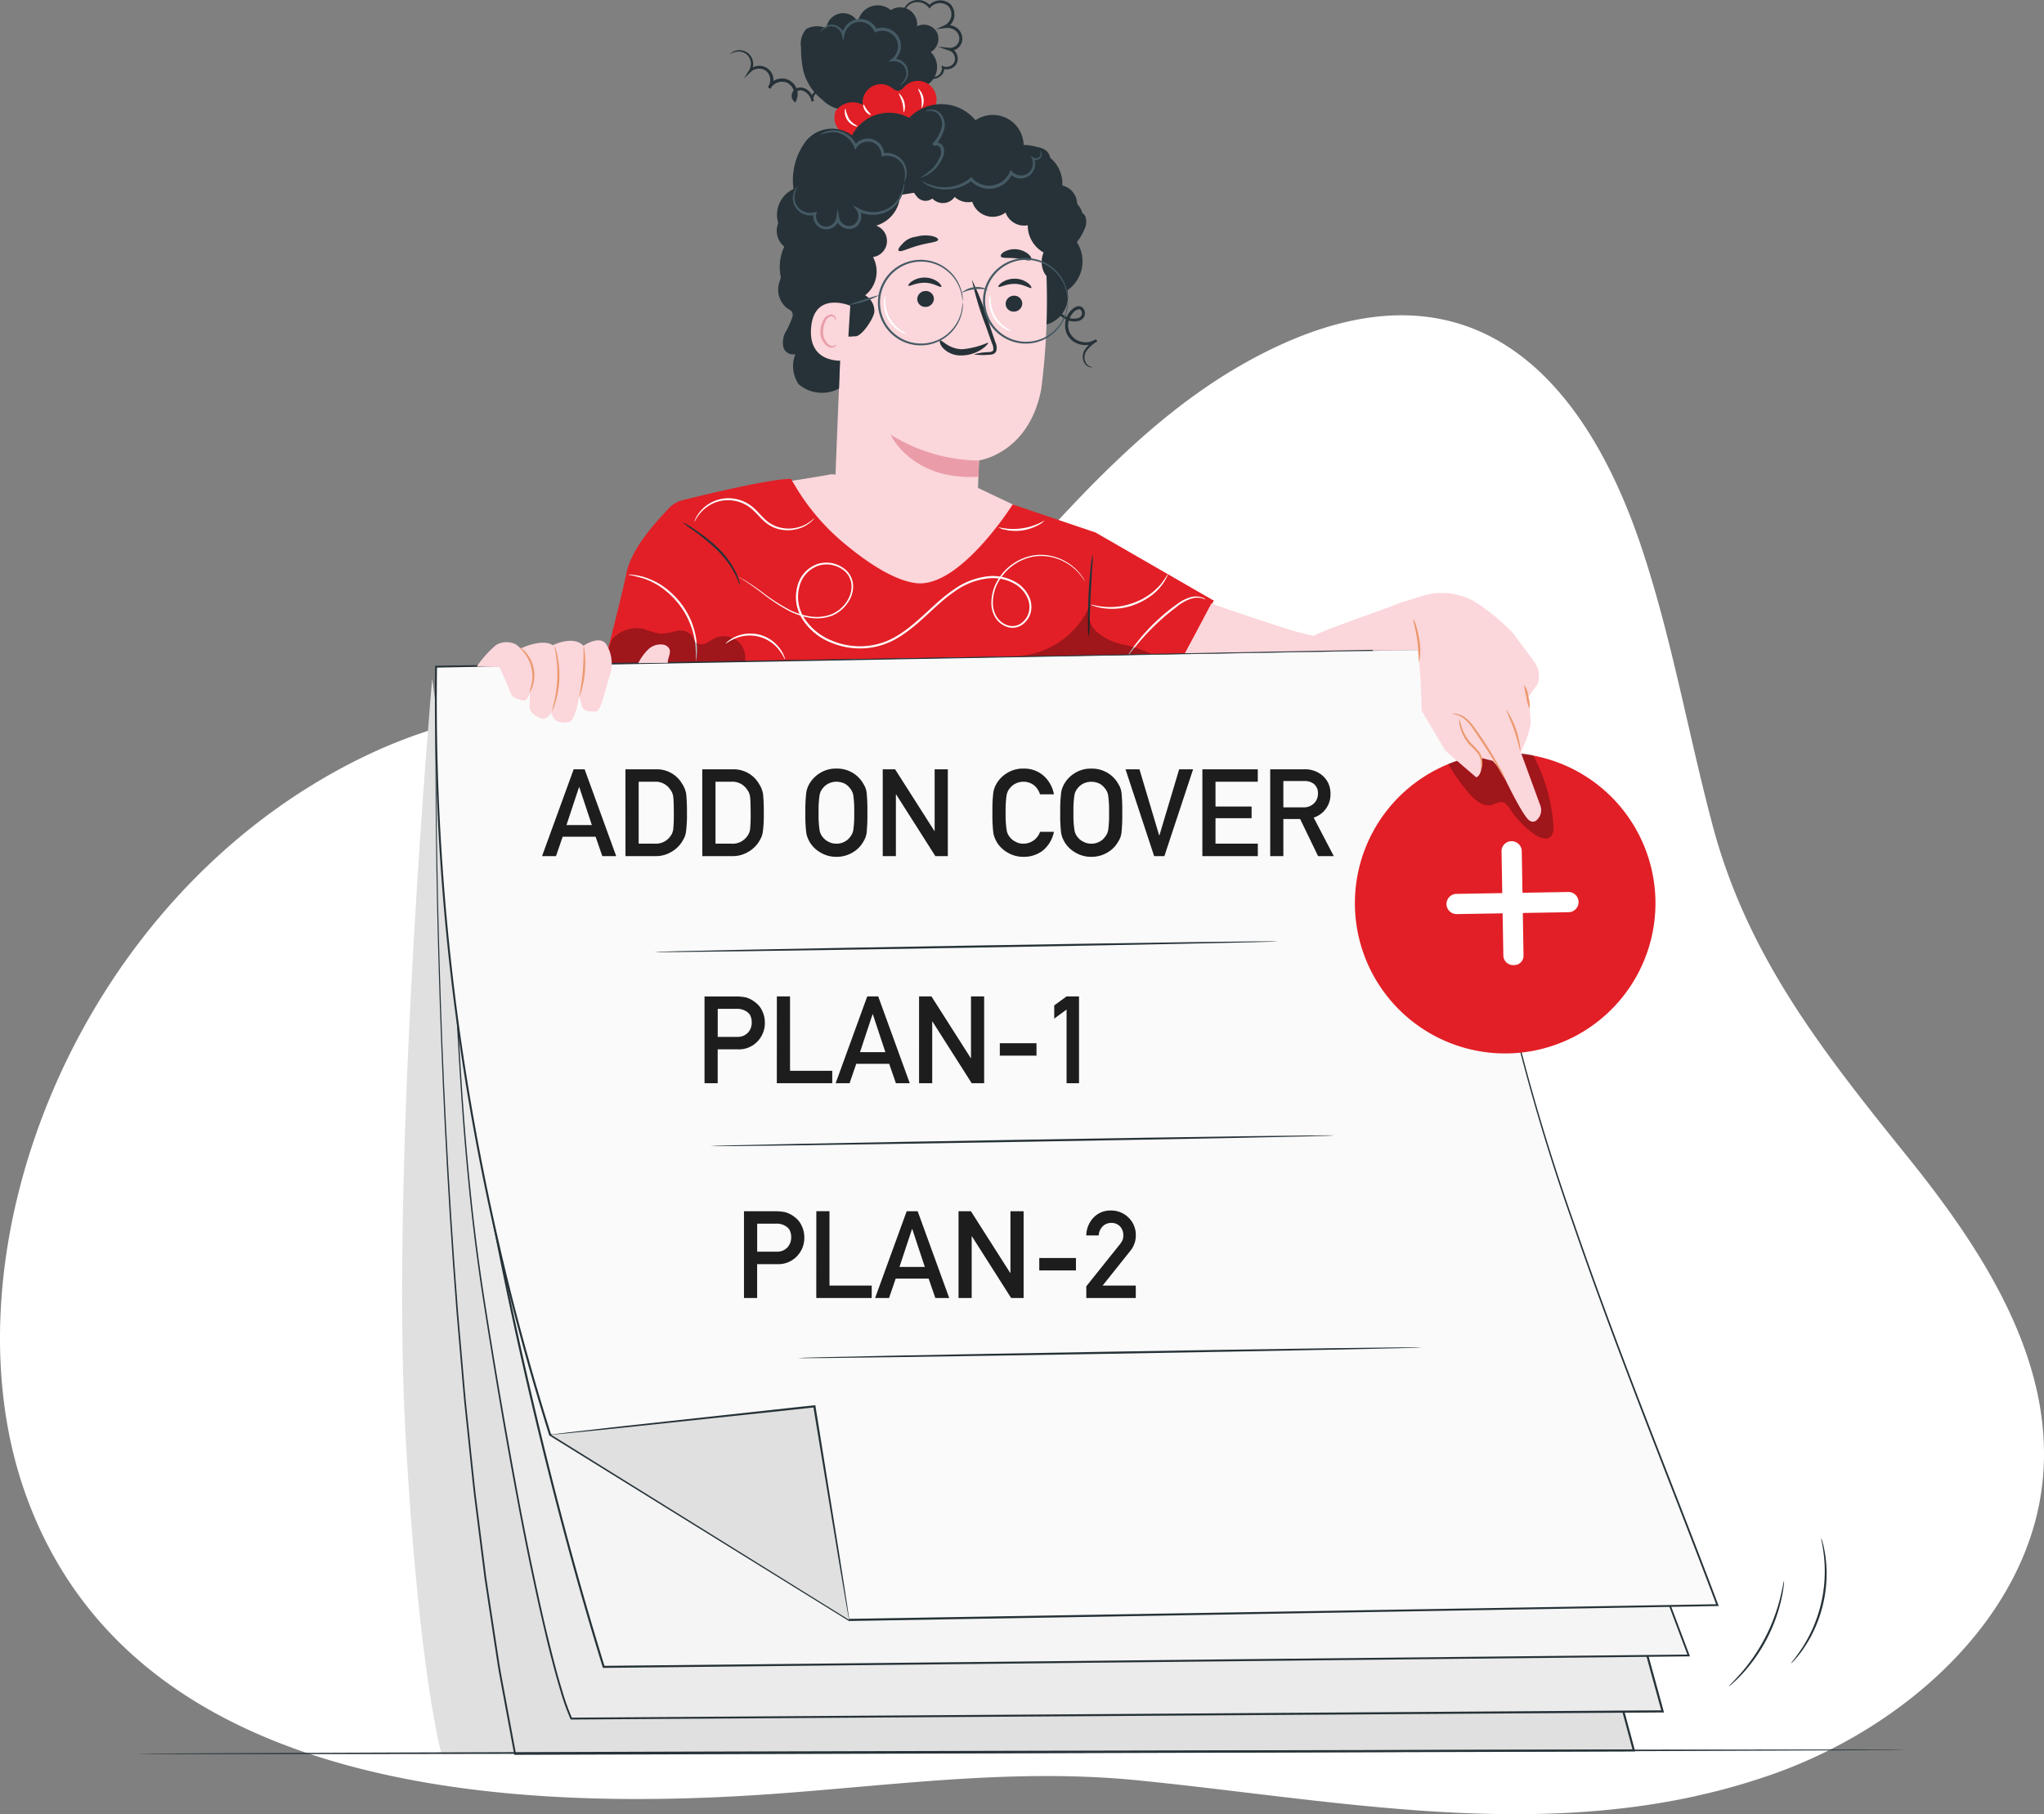 <svg xmlns="http://www.w3.org/2000/svg" viewBox="0 0 167.607 148.782"><rect x="0" y="0" width="167.607" height="148.782" fill="#808080" stroke="none"/><defs><clipPath id="a"><path d="M0 0h11.755v3.333H0z" fill="none" data-name="Rectangle 18944"/></clipPath><clipPath id="b"><path d="M0 0h11.313v4.156H0z" fill="none" data-name="Rectangle 18945"/></clipPath><clipPath id="c"><path d="M0 0h8.633v7.076H0z" fill="none" data-name="Rectangle 18949"/></clipPath></defs><g data-name="Group 196524"><path d="M139.017 147.306c-15.12 3.321-30.576.21-45.724-1.3-9.973-.992-19.587.359-29.583 1.092-25.412 1.864-53.6-1.415-61.731-24.9-6.774-19.57 4.174-48.607 27.769-60.1 8.161-3.975 16.469-4.759 24.577-3.943 4.868.49 10.3 2.357 15.542.391 5.532-2.075 9.624-7.833 13.363-11.982 5.564-6.177 11.441-12.651 18.906-16.827 17.123-9.577 27.306-.24 32.45 15.111 2.5 7.463 3.829 15.241 5.844 22.831 2.857 10.766 9.054 18.585 16.035 27.248 6.214 7.717 12.031 16.74 11.029 26.53-1.135 11.11-11.145 20.222-22.306 24.106a53.543 53.543 0 0 1-6.171 1.739" fill="#fff" data-name="Path 21776"/><path d="M35.44 55.657s-3.432 39.008-2.2 61.778c1.072 19.749 2.959 26.4 2.959 26.4l11.241-.014Z" fill="#e0e0e0" data-name="Path 92186"/><path d="M75.476 7.174a1.712 1.712 0 0 0 .842-2.906 1.244 1.244 0 0 0 .509-1.623 1.244 1.244 0 0 0-1.629-.491A1.392 1.392 0 0 0 73.047.831a1.653 1.653 0 0 0-2.7.974 1.379 1.379 0 0 0-2.585.515 1.826 1.826 0 0 0-1.65.061 1.821 1.821 0 0 0-.428 1.5 8.724 8.724 0 0 0 .183 1.9 4.4 4.4 0 0 0 1.6 2.427 2.574 2.574 0 0 0 3.031.5" fill="#263238" data-name="Path 92187"/><path d="M76.169 9.387a1.523 1.523 0 1 0-1.949-2.332c-.167.16-.326.372-.557.387s-.4-.157-.584-.28a1.506 1.506 0 0 0-2.337 1.432 1.736 1.736 0 0 0-2.212.5 1.519 1.519 0 0 0 .69 1.891 3.3 3.3 0 0 0 2.161.272 8.619 8.619 0 0 0 4.683-2.279" fill="#e21f26" data-name="Path 92188"/><path d="M71.405 9.42c-.02.041-.271-.055-.455-.317s-.193-.53-.147-.534.126.21.288.435.339.374.314.417" fill="#fff" data-name="Path 92189"/><path d="M74.122 9.229c-.05-.007-.019-.38-.136-.811s-.323-.742-.282-.773a1.476 1.476 0 0 1 .418 1.584" fill="#fff" data-name="Path 92190"/><path d="M75.583 8.872c-.049-.015.048-.383-.037-.826s-.3-.754-.259-.785a1.319 1.319 0 0 1 .3 1.612" fill="#fff" data-name="Path 92191"/><path d="M70.317 10.356c-.005.021-.12.019-.288-.051a1.268 1.268 0 0 1-.76-1.124c0-.182.038-.289.06-.286a2.8 2.8 0 0 0 .3.861c.281.42.706.553.688.6" fill="#fff" data-name="Path 92192"/><path d="M85.916 26.582a2.41 2.41 0 0 0 1.611-2.774 2.9 2.9 0 0 0 .615-4.174 2.04 2.04 0 0 0-1.21-3.585 2.758 2.758 0 0 0-3.026-3.707 2.525 2.525 0 0 0-3.916-2.48 3.639 3.639 0 0 0-5.438-.195 3.415 3.415 0 0 0-4.683 1.436 2.752 2.752 0 0 0-3.756.434 5.3 5.3 0 0 0-1.044 3.965 2.321 2.321 0 0 0-.343 4.027 3.992 3.992 0 0 0 .728 5.507 4.594 4.594 0 0 0 2.259 4.578" fill="#263238" data-name="Path 92193"/><path d="m69.33 18.473-.584-1.672 10.369-1.658c3.189-.242 6.533 3.045 6.64 6.242a56.833 56.833 0 0 1-.374 10.524c-1 5.294-5.1 5.85-5.1 5.85l-.32 8.352-11.72-.468Z" fill="#fbd6db" data-name="Path 92194"/><path d="M83.825 24.887a.682.682 0 0 1-.678.669.652.652 0 0 1-.685-.636.683.683 0 0 1 .677-.669.654.654 0 0 1 .686.636" fill="#263238" data-name="Path 92195"/><path d="M84.563 23.612c-.087.087-.593-.311-1.327-.331s-1.282.332-1.36.239c-.038-.041.053-.2.292-.363a1.873 1.873 0 0 1 1.092-.3 1.8 1.8 0 0 1 1.053.374c.221.18.293.343.25.382" fill="#263238" data-name="Path 92196"/><path d="M76.578 24.501a.682.682 0 0 1-.678.669.652.652 0 0 1-.685-.636.683.683 0 0 1 .677-.669.653.653 0 0 1 .686.636" fill="#263238" data-name="Path 92197"/><path d="M77.182 23.52c-.087.087-.593-.311-1.327-.331s-1.283.332-1.36.239c-.038-.041.052-.2.293-.363a1.872 1.872 0 0 1 1.092-.3 1.8 1.8 0 0 1 1.053.374c.22.18.292.343.25.382" fill="#263238" data-name="Path 92198"/><path d="M79.848 29.061a4.872 4.872 0 0 1 1.2-.18c.188-.014.366-.046.4-.173a.955.955 0 0 0-.109-.559l-.512-1.443a24.545 24.545 0 0 1-1.135-3.77 24.622 24.622 0 0 1 1.435 3.67l.489 1.451a1.084 1.084 0 0 1 .076.738.471.471 0 0 1-.316.265 1.3 1.3 0 0 1-.32.035 4.785 4.785 0 0 1-1.208-.034" fill="#263238" data-name="Path 92199"/><path d="M80.28 37.774a14.088 14.088 0 0 1-7.248-2.126s1.687 3.777 7.206 3.452Z" fill="#ea9da8" data-name="Path 92200"/><path d="M76.926 19.662c-.04.209-.778.232-1.612.473-.838.224-1.484.584-1.625.425-.064-.076.026-.281.272-.517a1.718 1.718 0 0 1 1.154-.627 2.79 2.79 0 0 1 1.312-.057c.333.075.515.2.5.3" fill="#263238" data-name="Path 92201"/><path d="M84.544 21.3c-.142.156-.633-.056-1.239-.111-.6-.077-1.129.025-1.233-.158-.045-.089.048-.249.285-.389a1.8 1.8 0 0 1 1.992.217c.2.187.258.364.195.441" fill="#263238" data-name="Path 92202"/><path d="M74.635 15.059a2.62 2.62 0 0 0 .623 1.147.9.9 0 0 0 1.194.072 1.184 1.184 0 0 0 1.834-.128 1.613 1.613 0 0 0 1.946.193l1.586.346c.574.125 1.289.2 1.641-.268.082-.109.142-.246.266-.3a.744.744 0 0 1 .406 0 1.369 1.369 0 0 0 1.189-.561 4.04 4.04 0 0 0 .592-1.234c.231-.666.414-1.526-.129-1.976a1.758 1.758 0 0 0-.764-.3 3.971 3.971 0 0 0-1.672-.126 2.938 2.938 0 0 0-1.653 1.2.742.742 0 0 0-.456-.919 1.454 1.454 0 0 0-1.11.1 2.933 2.933 0 0 0-1.24 1.055 2.4 2.4 0 0 0-2.145 1.314 1.741 1.741 0 0 0-1.364-.245.618.618 0 0 0-.412.258.279.279 0 0 0 .141.406" fill="#263238" data-name="Path 92203"/><path d="M79.768 15.375a1.757 1.757 0 0 0 2.687 2.054 1.621 1.621 0 0 0 1.82 1.045 2.544 2.544 0 0 0 1.3 2.234 1.972 1.972 0 0 0-.038 1.452 1.222 1.222 0 0 0 .6.711 1.384 1.384 0 0 0 1.1-.078 1.95 1.95 0 0 0 1.118-1.085 1.129 1.129 0 0 0-.5-1.374 4.249 4.249 0 0 0 1.065-1.522 1.367 1.367 0 0 0 .086-1.039.6.6 0 0 0-.873-.291 1.564 1.564 0 0 0-1.661-2.281 1.3 1.3 0 0 0-2.153-.959" fill="#263238" data-name="Path 92204"/><path d="M73.408 14.778a1.332 1.332 0 0 0-1.207-1.279 3.281 3.281 0 0 0-1.856.448 2.275 2.275 0 0 0-2.52-.645 8.729 8.729 0 0 0-2.117 1.76 4.688 4.688 0 0 0-1.071 1 .96.96 0 0 0 .17 1.307 1.654 1.654 0 0 0-.475 2.87c.149.116.329.22.391.4a.719.719 0 0 1-.047.463 16.817 16.817 0 0 0-.794 2.121 1.954 1.954 0 0 0 .639 2.037c.167.109.373.2.448.381a.617.617 0 0 1 0 .386 6.957 6.957 0 0 1-.536 1.175 1.792 1.792 0 0 0-.2 1.249.818.818 0 0 0 .988.592 2.651 2.651 0 0 0 .265 2.466 2.964 2.964 0 0 0 3.311.359l.095-2.436c-.137-.429.529-2.713.253-3.178 0 0-.73 1.585.914 1.32.535.147 1.564-1.424 1.635-1.975a1.472 1.472 0 0 0-.752-1.38 2.5 2.5 0 0 0 .643-3.138 1.335 1.335 0 0 0 .263-2.578 2.743 2.743 0 0 0 1.756-3.685" fill="#263238" data-name="Path 92205"/><path d="M65.453 15.259c-.006-.006-.082.045-.184.183a1.416 1.416 0 0 0 .135 1.784 1.5 1.5 0 0 0 1.447.395l-.134-.131a1.073 1.073 0 1 0 2.1.439h-.249a1.071 1.071 0 0 0 .671.777 1.044 1.044 0 0 0 .681.038.973.973 0 0 0 .53-.41 1.09 1.09 0 0 0-.006-1.208l-.156.177a2.7 2.7 0 0 0 2.137.18 2.548 2.548 0 0 0 1.327-1.049 2.515 2.515 0 0 0 .379-1.041.96.96 0 0 0 0-.4 3.272 3.272 0 0 1-.5 1.353 2.441 2.441 0 0 1-1.266.937 2.517 2.517 0 0 1-1.955-.195l-.482-.269.326.446a.852.852 0 0 1-.011.93.72.72 0 0 1-.906.271.823.823 0 0 1-.517-.585l-.135-.753-.114.757a.871.871 0 0 1-1.063.676.893.893 0 0 1-.577-1.021l.05-.186-.184.055a1.329 1.329 0 0 1-1.264-.314 1.257 1.257 0 0 1-.382-.956 1.717 1.717 0 0 1 .309-.886" fill="#455a64" data-name="Path 92206"/><path d="M85.281 12.33a.71.71 0 0 1 .057.306.383.383 0 0 1-.172.288.4.4 0 0 1-.425 0l-.215-.149.105.243a1.052 1.052 0 0 1-.258 1.134 1 1 0 0 1-1.375-.073l-.126-.138-.074.172a1.848 1.848 0 0 1-3.071.5l-.078-.088-.091.076a3.183 3.183 0 0 1-1.528.7 3.456 3.456 0 0 1-1.345-.031 5.465 5.465 0 0 1-1.134-.444c-.007.01.076.091.253.214a2.962 2.962 0 0 0 .844.377 3.431 3.431 0 0 0 1.413.088 3.311 3.311 0 0 0 1.652-.718l-.168-.012a2.074 2.074 0 0 0 3.473-.565l-.2.034a1.181 1.181 0 0 0 1.95-1.285l-.111.094a.523.523 0 0 0 .574-.027.465.465 0 0 0 .187-.381c-.008-.24-.137-.32-.138-.31" fill="#455a64" data-name="Path 92207"/><path d="M75.921 9.143c.011.02.111-.045.307-.056a.967.967 0 0 1 .73.3 1.247 1.247 0 0 1 .247 1.122 3 3 0 0 1-.769 1.3l.183.175c.124-.126.419-.016.5.16a.848.848 0 0 1-.016.65 3.013 3.013 0 0 1-.669 1.049 6.294 6.294 0 0 1-.941.707c.005.015.121-.006.316-.089a2.787 2.787 0 0 0 .749-.489 2.979 2.979 0 0 0 .764-1.1 1.061 1.061 0 0 0 .019-.843.659.659 0 0 0-.371-.321.512.512 0 0 0-.52.085l-.011.009.183.175a3.08 3.08 0 0 0 .809-1.419 1.408 1.408 0 0 0-.351-1.3 1.022 1.022 0 0 0-.868-.265c-.218.046-.3.145-.294.154" fill="#455a64" data-name="Path 92208"/><path d="M67.24 11.069a3.345 3.345 0 0 1 .934-.226 1.919 1.919 0 0 1 1.866 1.224l.083.215.129-.191a1.108 1.108 0 0 1 2.019.6v.147l.144-.031a1.523 1.523 0 0 1 1.237.289 1.473 1.473 0 0 1 .533.875 2.28 2.28 0 0 1-.062.953c.01.006.07-.069.133-.232a1.549 1.549 0 0 0 .078-.746 1.591 1.591 0 0 0-.552-1.01 1.711 1.711 0 0 0-1.417-.365l.146.116a1.344 1.344 0 0 0-2.46-.731l.212.024a2.113 2.113 0 0 0-.979-1.074 2 2 0 0 0-1.122-.212 1.891 1.891 0 0 0-.711.216c-.152.085-.219.15-.213.16" fill="#455a64" data-name="Path 92209"/><path d="M67.283 2.631a1.431 1.431 0 0 1 .488-.395.912.912 0 0 1 .692-.023.946.946 0 0 1 .58.661l.111.5.082-.5a1.348 1.348 0 0 1 .991-1.049 1.316 1.316 0 0 1 1.459.73l.051.115.115-.05a1.2 1.2 0 0 1 .483-.094 1.288 1.288 0 0 1 1.26.94 1.362 1.362 0 0 1-.452 1.362l-.3.23.377-.038a1.041 1.041 0 0 1 .964.494.975.975 0 0 1 .066.859 1.389 1.389 0 0 1-.506.614c0 .008.082-.006.208-.083a1.137 1.137 0 0 0 .383-1.479 1.218 1.218 0 0 0-1.135-.619l.075.192a1.573 1.573 0 0 0 .56-1.589 1.528 1.528 0 0 0-1.5-1.137 1.449 1.449 0 0 0-.585.116l.166.065a1.51 1.51 0 0 0-2.875.392l.193-.008a1.105 1.105 0 0 0-.719-.764 1.011 1.011 0 0 0-.791.071.979.979 0 0 0-.373.334c-.061.1-.075.157-.068.161" fill="#455a64" data-name="Path 92210"/><path d="M59.854 4.455a1.335 1.335 0 0 1 .765-.225.976.976 0 0 1 .772.414 1.042 1.042 0 0 1 .037 1.11l-.43.695.586-.571a.991.991 0 0 1 1.219-.072.965.965 0 0 1 .167 1.325l.208.132a1.1 1.1 0 0 1 1.315-.5 1.084 1.084 0 0 1 .563 1.4l.194-.04a.415.415 0 0 1 0-.54.537.537 0 0 1 .549-.153 1.139 1.139 0 0 1 .746.893l.191-.067a.507.507 0 0 1 .122-.539.621.621 0 0 1 .5-.2 1.2 1.2 0 0 1 .821.435c.346.422.469.725.5.707a.647.647 0 0 0-.078-.216 2.779 2.779 0 0 0-.331-.566 1.3 1.3 0 0 0-.9-.524.794.794 0 0 0-.639.236.7.7 0 0 0-.174.749l.191-.067a1.868 1.868 0 0 0-.272-.627 1.067 1.067 0 0 0-.617-.439.767.767 0 0 0-.791.228.651.651 0 0 0 .026.871l.121.117.073-.157a1.289 1.289 0 0 0-2.325-1.113l.208.132a1.16 1.16 0 0 0-1.721-1.55l.155.124a1.207 1.207 0 0 0-.077-1.308 1.132 1.132 0 0 0-1.509-.251c-.12.085-.164.15-.159.155" fill="#263238" data-name="Path 92211"/><path d="M89.573 30.11c0-.016-.079-.008-.2-.056a.71.71 0 0 1-.379-.412.905.905 0 0 1 .089-.848 2.912 2.912 0 0 1 .892-.8l-.122-.171a1.524 1.524 0 0 1-1.6.039 1.377 1.377 0 0 1-.584-1.654 1.5 1.5 0 0 1 .325-.559.81.81 0 0 1 .488-.289c.14 0 .246.184.237.355a.413.413 0 0 1-.291.368 1.311 1.311 0 0 1-1.039-.135 1.865 1.865 0 0 1-.706-.653 1.892 1.892 0 0 1-.234-1.375c.072-.336.178-.5.158-.514a1.049 1.049 0 0 0-.254.49 1.923 1.923 0 0 0 .176 1.491 2.016 2.016 0 0 0 .76.746 1.5 1.5 0 0 0 1.226.167.769.769 0 0 0 .3-.207.592.592 0 0 0 .145-.368.681.681 0 0 0-.1-.385.465.465 0 0 0-.371-.229.68.68 0 0 0-.392.123 1.626 1.626 0 0 0-.291.24 1.733 1.733 0 0 0-.383.655 1.759 1.759 0 0 0 .009 1.124 1.514 1.514 0 0 0 .7.818 1.73 1.73 0 0 0 1.848-.08l-.122-.171a2.975 2.975 0 0 0-.919.886 1.032 1.032 0 0 0-.053.984.747.747 0 0 0 .47.424c.147.033.225 0 .223 0" fill="#263238" data-name="Path 92212"/><path d="M75.249 6c0 .008.047.048.152.113a2.968 2.968 0 0 0 .482.247 1.345 1.345 0 0 0 .869.077 1.039 1.039 0 0 0 .476-.3.725.725 0 0 0 .185-.623l-.131.108a.932.932 0 0 0 1.156-.4.934.934 0 0 0-.5-1.281l-.05.232a1.009 1.009 0 0 0 1.016-.853 1.105 1.105 0 0 0-.755-1.189 1.284 1.284 0 0 0-.626-.077l.07.24a1.242 1.242 0 0 0 .338-1.952 1.249 1.249 0 0 0-1.79.141h.165A1.36 1.36 0 0 0 74.944.04a1.231 1.231 0 0 0-.828.718 1.239 1.239 0 0 0-.094.7.475.475 0 0 0 .08.233 1.514 1.514 0 0 1 .119-.881 1.115 1.115 0 0 1 .762-.61 1.188 1.188 0 0 1 1.158.4l.084.106.08-.106a1.035 1.035 0 0 1 1.459-.09 1 1 0 0 1-.279 1.549l-.726.337.8-.1a1.033 1.033 0 0 1 .5.063.857.857 0 0 1 .6.908.771.771 0 0 1-.749.659l-1.027-.1.977.334a.711.711 0 0 1 .389.952.735.735 0 0 1-.888.33l-.17-.073.04.181a.707.707 0 0 1-.522.74 1.278 1.278 0 0 1-.787-.032c-.43-.148-.657-.284-.668-.26" fill="#263238" data-name="Path 92213"/><path d="M69.721 25.076c-.073-.041-3-1.232-3.217 1.858s2.93 2.669 2.942 2.581.276-4.439.276-4.439" fill="#fbd6db" data-name="Path 92214"/><path d="M68.586 28.278c-.013-.011-.057.034-.151.069a.54.54 0 0 1-.4-.02 1.334 1.334 0 0 1-.532-1.238 1.781 1.781 0 0 1 .2-.76.623.623 0 0 1 .434-.385.274.274 0 0 1 .307.17c.035.089.011.15.028.156s.07-.047.054-.176a.342.342 0 0 0-.108-.2.406.406 0 0 0-.292-.1.758.758 0 0 0-.6.44 1.832 1.832 0 0 0-.247.848 1.4 1.4 0 0 0 .692 1.389.578.578 0 0 0 .5-.047c.1-.07.122-.138.112-.144" fill="#ea9da8" data-name="Path 92215"/><path d="M77.094 27.926c.132-.093.642.673 1.784.717a6.7 6.7 0 0 0 2.142-.55c.044.04-.12.286-.525.556a3.089 3.089 0 0 1-1.761.501 1.971 1.971 0 0 1-1.438-.638c-.246-.298-.27-.55-.203-.586" fill="#263238" data-name="Path 92217"/><path d="m66.095 39.249 2.106-.357 11.844 1.053 4.237 2.01 1.126.666s-4.408 6.132-8.921 5.8-12.313-6.77-12.313-6.77l-.036-2.1Z" fill="#fbd6db" data-name="Path 92218"/><path d="m99.533 49.261-9.7-5.593c-1.2-.4-6.792-2.3-6.792-2.3s-4.345 6.9-7.936 6.454c-1.944-.241-4.3-1.92-6.058-3.41a18.112 18.112 0 0 1-3.8-4.488l-.392-.653c-1.7 0-6.989 1.277-8.861 1.742a2.366 2.366 0 0 0-1.16.684c-1.036 1.11-3.042 3.225-3.468 5.319-.406 2-2.068 8.394-2.068 8.394l47.669-1.459Z" fill="#e21f26" data-name="Path 92219"/><path d="M114.837 49.427c-.726.348-6.734 2.377-7 2.682s-8.507-2.616-8.507-2.616l-2.354 4.46 21.251-.463Z" fill="#fbd6db" data-name="Path 92220"/><path d="M60.664 47.978c-.029.009-.128-.381-.422-.95a7.81 7.81 0 0 0-1.5-1.978 18.031 18.031 0 0 0-1.941-1.587 6.868 6.868 0 0 1-.828-.639 5.78 5.78 0 0 1 .9.538 13.744 13.744 0 0 1 1.992 1.564 6.983 6.983 0 0 1 1.493 2.048 4.394 4.394 0 0 1 .264.724.819.819 0 0 1 .048.279" fill="#263238" data-name="Path 92221"/><path d="M89.279 52.219a5.193 5.193 0 0 1-.06-.99c-.011-.612 0-1.458.041-2.392s.116-1.777.185-2.385a5.252 5.252 0 0 1 .153-.98 6.082 6.082 0 0 1-.032.991l-.134 2.383-.091 2.385a6.167 6.167 0 0 1-.062.989" fill="#263238" data-name="Path 92222"/><path d="M66.781 42.483s-.02.037-.07.1a1.66 1.66 0 0 1-.242.242 2.749 2.749 0 0 1-1.124.565 3 3 0 0 1-1.86-.118 2.914 2.914 0 0 1-.928-.619c-.28-.265-.533-.566-.824-.832a3 3 0 0 0-2-.8 2.909 2.909 0 0 0-1.7.513 3.181 3.181 0 0 0-.856.87c-.16.244-.224.395-.238.388s.006-.041.033-.115a2.118 2.118 0 0 1 .148-.309 3.016 3.016 0 0 1 2.616-1.506 3.116 3.116 0 0 1 2.115.835c.3.277.554.58.824.838a2.791 2.791 0 0 0 .873.594 2.935 2.935 0 0 0 1.771.147 2.886 2.886 0 0 0 1.11-.5c.236-.171.339-.3.354-.286" fill="#fff" data-name="Path 92223"/><path d="M88.952 47.67c-.011.006-.1-.181-.341-.492a4.2 4.2 0 0 0-1.306-1.085 4.017 4.017 0 0 0-2.606-.438 4.152 4.152 0 0 0-2.8 2.011 3.478 3.478 0 0 0-.476 1.97 2.08 2.08 0 0 0 .348 1.009 1.685 1.685 0 0 0 .879.645 1.242 1.242 0 0 0 1.08-.171 1.628 1.628 0 0 0 .644-.958 1.8 1.8 0 0 0-.151-1.188 2.542 2.542 0 0 0-.81-.958 3.58 3.58 0 0 0-2.529-.563 5.757 5.757 0 0 0-2.563 1.028c-1.586 1.064-2.835 2.68-4.6 3.769a5.989 5.989 0 0 1-2.885.92 6.181 6.181 0 0 1-2.892-.553 4.939 4.939 0 0 1-2.155-1.845 3.376 3.376 0 0 1-.409-2.669 2.575 2.575 0 0 1 1.723-1.869 2.428 2.428 0 0 1 2.33.578 1.855 1.855 0 0 1 .511 1.065 2.195 2.195 0 0 1-.184 1.123 2.912 2.912 0 0 1-1.489 1.473 3.536 3.536 0 0 1-1.9.189 5.826 5.826 0 0 1-1.622-.535 14.636 14.636 0 0 1-2.277-1.5c-.6-.451-1.069-.783-1.4-.992-.166-.1-.294-.182-.382-.232s-.13-.081-.13-.081.048.019.138.065.222.118.392.218c.339.2.822.525 1.424.968a14.975 14.975 0 0 0 2.279 1.465 5.777 5.777 0 0 0 1.6.513 3.434 3.434 0 0 0 1.838-.193 2.791 2.791 0 0 0 1.415-1.414 2.063 2.063 0 0 0 .169-1.053 1.713 1.713 0 0 0-.476-.982 2.283 2.283 0 0 0-2.186-.532 2.421 2.421 0 0 0-1.61 1.765 3.213 3.213 0 0 0 .4 2.541 4.78 4.78 0 0 0 2.086 1.778 6.019 6.019 0 0 0 2.812.535 5.818 5.818 0 0 0 2.8-.9c1.726-1.064 2.976-2.678 4.592-3.762a5.917 5.917 0 0 1 2.638-1.052 3.739 3.739 0 0 1 2.642.6 2.693 2.693 0 0 1 .857 1.02 1.953 1.953 0 0 1 .158 1.29 1.776 1.776 0 0 1-.709 1.045 1.389 1.389 0 0 1-1.2.186 1.824 1.824 0 0 1-.951-.7 2.213 2.213 0 0 1-.368-1.077 3.6 3.6 0 0 1 .5-2.043 4.248 4.248 0 0 1 2.889-2.045 4.069 4.069 0 0 1 2.655.473 4.123 4.123 0 0 1 1.3 1.123 2.959 2.959 0 0 1 .313.513" fill="#fff" data-name="Path 92224"/><path d="M95.765 47.088a.87.87 0 0 1-.106.274 3.907 3.907 0 0 1-.426.677 4.331 4.331 0 0 1-.855.828 5.751 5.751 0 0 1-1.278.7 5.2 5.2 0 0 1-2.606.315 4.419 4.419 0 0 1-.779-.177.88.88 0 0 1-.27-.116c.009-.03.4.109 1.063.172a5.521 5.521 0 0 0 2.528-.354 5.244 5.244 0 0 0 2.1-1.442c.426-.506.6-.89.626-.874" fill="#fff" data-name="Path 92225"/><path d="M98.875 49.169c-.008.013-.108-.052-.309-.105a1.7 1.7 0 0 0-.863.022 3.557 3.557 0 0 0-1.14.623c-.4.3-.83.641-1.261 1.024a19.457 19.457 0 0 0-2.052 2.12c-.486.58-.759.963-.782.947a1.249 1.249 0 0 1 .163-.289c.116-.178.291-.433.524-.734a15.64 15.64 0 0 1 2.033-2.173 15.851 15.851 0 0 1 1.281-1.024 3.479 3.479 0 0 1 1.2-.613 1.632 1.632 0 0 1 .913.033.626.626 0 0 1 .289.169" fill="#fff" data-name="Path 92226"/><path d="M85.649 42.684a1.411 1.411 0 0 1-.47.357 3.9 3.9 0 0 1-2.779.4 1.406 1.406 0 0 1-.551-.212 5.083 5.083 0 0 0 3.8-.543" fill="#fff" data-name="Path 92227"/><path d="M57.062 54.212a12.939 12.939 0 0 0-.058-1.461 6.568 6.568 0 0 0-1.334-3.2 6.936 6.936 0 0 0-1.387-1.335 5.893 5.893 0 0 0-1.39-.734 11.1 11.1 0 0 0-1.417-.357 1.513 1.513 0 0 1 .4.012 5.117 5.117 0 0 1 1.06.229 5.632 5.632 0 0 1 1.442.719 6.739 6.739 0 0 1 1.431 1.358 6.349 6.349 0 0 1 1.32 3.292 5.617 5.617 0 0 1 0 1.084 1.522 1.522 0 0 1-.067.392" fill="#fff" data-name="Path 92228"/><g data-name="Group 196511" opacity=".3"><g data-name="Group 196510"><g clip-path="url(#a)" data-name="Group 196509" transform="translate(49.353 51.518)"><path d="M11.081 1.022A1.792 1.792 0 0 0 9.243.83c-.249.121-.468.3-.723.408a.775.775 0 0 1-.788-.046c-.187-.156-.239-.42-.384-.616A1.262 1.262 0 0 0 6.107.233a5.8 5.8 0 0 1-1.333.216A7.093 7.093 0 0 1 3.49.079 2.665 2.665 0 0 0 .804.958l-.8 2.374 11.723-.579a1.791 1.791 0 0 0-.643-1.733" data-name="Path 92229"/></g></g></g><path d="M64.368 54.07c-.03.012-.133-.309-.454-.726a3.044 3.044 0 0 0-3.654-.971c-.486.2-.735.431-.754.406-.007-.008.047-.072.162-.171a2.571 2.571 0 0 1 .542-.346 3 3 0 0 1 3.8 1.01 2.581 2.581 0 0 1 .3.569.561.561 0 0 1 .056.229" fill="#fff" data-name="Path 92230"/><g data-name="Group 196514" opacity=".3"><g data-name="Group 196513"><g clip-path="url(#b)" data-name="Group 196512" transform="translate(83.1 49.662)"><path d="M9.027 3.209a4.941 4.941 0 0 1-2.16-1.025A2.016 2.016 0 0 1 6.267 0 6.923 6.923 0 0 1-.001 4.156l11.313-.186a9.766 9.766 0 0 0-2.285-.761" data-name="Path 92231"/></g></g></g><path d="M78.945 24.755a7.487 7.487 0 0 0-.154-.828 3.424 3.424 0 0 0-1.285-1.83 3.365 3.365 0 0 0-3.192-.415 3.368 3.368 0 0 0-1.535 1.2 3.341 3.341 0 0 0 .067 3.96 3.365 3.365 0 0 0 1.575 1.145 3.363 3.363 0 0 0 3.176-.524 3.425 3.425 0 0 0 1.222-1.872 7.406 7.406 0 0 0 .126-.833 2.658 2.658 0 0 1-.06.848 3.419 3.419 0 0 1-1.212 1.953 3.458 3.458 0 0 1-1.457.691 3.51 3.51 0 0 1-1.847-.112 3.515 3.515 0 0 1-1.658-1.193 3.495 3.495 0 0 1-.071-4.161 3.512 3.512 0 0 1 1.616-1.249 3.509 3.509 0 0 1 1.842-.175 3.465 3.465 0 0 1 2.757 2.551 2.652 2.652 0 0 1 .089.846" fill="#455a64" data-name="Path 92232"/><path d="M87.561 24.609a7.493 7.493 0 0 0-.154-.828 3.423 3.423 0 0 0-1.285-1.83 3.364 3.364 0 0 0-3.192-.415 3.368 3.368 0 0 0-1.535 1.2 3.341 3.341 0 0 0 .067 3.96 3.365 3.365 0 0 0 1.575 1.145 3.363 3.363 0 0 0 3.176-.524 3.424 3.424 0 0 0 1.222-1.872 7.4 7.4 0 0 0 .126-.833 2.645 2.645 0 0 1-.06.848 3.419 3.419 0 0 1-1.212 1.953 3.457 3.457 0 0 1-1.457.691 3.51 3.51 0 0 1-1.847-.112 3.516 3.516 0 0 1-1.658-1.193 3.495 3.495 0 0 1-.071-4.161 3.513 3.513 0 0 1 1.616-1.249 3.509 3.509 0 0 1 1.842-.175 3.458 3.458 0 0 1 1.48.64 3.421 3.421 0 0 1 1.278 1.911 2.653 2.653 0 0 1 .089.846" fill="#455a64" data-name="Path 92233"/><path d="M72.128 24.192a6.842 6.842 0 0 1-2.578.826 24.5 24.5 0 0 1 2.578-.826" fill="#455a64" data-name="Path 92234"/><path d="M81.045 23.775a3.449 3.449 0 0 0-2.229.268 1.928 1.928 0 0 1 2.229-.268" fill="#455a64" data-name="Path 92235"/><path d="M74.366 27.392a1.167 1.167 0 0 1-.547-.2 2.666 2.666 0 0 1-1.338-2.367 1.166 1.166 0 0 1 .109-.573c.027 0-.008.223.013.571a2.905 2.905 0 0 0 1.281 2.269c.287.2.492.279.482.305" fill="#fff" data-name="Path 92236"/><path d="M82.89 27.15a1.083 1.083 0 0 1-.511-.2 2.6 2.6 0 0 1-1.266-2.231 1.078 1.078 0 0 1 .092-.541 4.4 4.4 0 0 1 .03.535 2.879 2.879 0 0 0 1.211 2.134 4.47 4.47 0 0 1 .444.3" fill="#fff" data-name="Path 92237"/><path d="M35.76 54.675s-.89 53.306 6.473 89.162l91.741-.288-24.014-89.3Z" fill="#e0e0e0" data-name="Path 92238"/><path d="m35.76 54.676 74.2-.5h.054l.014.053 24.029 89.3.029.108h-.112l-7.293.023-84.448.254h-.063l-.011-.06-.909-4.891c-.144-.807-.311-1.607-.435-2.408l-.366-2.392-.712-4.7-.582-4.606-.285-2.26c-.091-.749-.159-1.5-.239-2.235l-.457-4.382c-.163-1.439-.26-2.864-.387-4.264l-.354-4.14C36.59 96.7 36.201 87.187 35.97 79.348s-.262-14.007-.264-18.214c0-2.1.012-3.716.024-4.8l.018-1.234.012-.415c0 .161 0 2.265-.007 6.452.017 4.206.073 10.373.305 18.211s.644 17.349 1.5 28.221l.358 4.138c.128 1.4.227 2.824.391 4.263l.46 4.38c.081.74.15 1.486.241 2.234s.191 1.5.287 2.259l.585 4.6.715 4.7.367 2.391c.124.8.291 1.6.436 2.406l.911 4.887-.074-.06 84.447-.276 7.293-.023-.083.109-24-89.3.069.052-74.2.356" fill="#263238" data-name="Path 92239"/><path d="M35.759 54.677s-.077 7.026 1.113 19.533c.787 8.277.7 19.147 2.893 33 4.637 29.263 7.079 33.737 7.079 33.737l89.492-.591-23.827-86.985Z" fill="#ebebeb" data-name="Path 92240"/><path d="m35.757 54.676 76.749-1.379h.056l.015.054 23.841 86.981.03.108h-.112l-4.877.032-84.615.548h-.047l-.018-.039a18.486 18.486 0 0 1-.823-2.308c-.238-.774-.448-1.551-.653-2.324s-.4-1.546-.579-2.316-.361-1.536-.531-2.3q-1.015-4.581-1.826-8.98c-1.1-5.858-2.018-11.436-2.835-16.688-.4-2.627-.721-5.181-.979-7.651s-.47-4.855-.632-7.151c-.334-4.59-.515-8.813-.753-12.623-.112-1.906-.265-3.705-.422-5.4s-.285-3.283-.4-4.762c-.221-2.959-.364-5.48-.451-7.525s-.125-3.615-.138-4.673c0-.528 0-.929-.007-1.2s.007-.405.007-.405c0 .079.008.564.024 1.6.021 1.058.066 2.627.161 4.671s.245 4.564.473 7.522c.114 1.479.246 3.068.406 4.761s.317 3.495.432 5.4c.245 3.811.432 8.034.771 12.621q.248 3.441.64 7.146a162.7 162.7 0 0 0 .987 7.645 554.406 554.406 0 0 0 2.848 16.681q.816 4.393 1.832 8.974c.171.763.343 1.529.533 2.3s.377 1.539.579 2.312.416 1.547.653 2.318a18.58 18.58 0 0 0 .812 2.28l-.066-.039 84.615-.57 4.876-.032-.083.109-23.814-86.989.071.053-76.75 1.238" fill="#263238" data-name="Path 92241"/><path d="m120.605 57.501-84.773 1.444c-.358 22.99 7.737 58.873 13.672 77.751l88.965-.932c-9.106-24.188-19.583-51.685-17.864-78.263" fill="#f5f5f5" data-name="Path 92242"/><path d="M120.606 57.501c0 .076-.016.52-.044 1.475l-.06 1.818c-.024.718-.082 1.562-.042 2.507.044 1.892.028 4.228.262 6.965l.142 2.131c.071.734.164 1.491.249 2.273s.177 1.589.27 2.42.246 1.678.372 2.553.271 1.771.411 2.691c.158.917.348 1.853.527 2.813s.352 1.945.578 2.942l.685 3.056c.119.52.229 1.047.358 1.575l.406 1.6.838 3.285.953 3.384c.164.573.319 1.154.495 1.735l.535 1.754c2.834 9.448 6.7 19.894 11 31.262l.037.1h-.108l-86.014.914-2.952.031h-.064l-.019-.061c-2.145-6.912-3.965-13.8-5.586-20.582s-3.018-13.467-4.205-20.005-2.156-12.934-2.848-19.148a146.374 146.374 0 0 1-1.026-18.043v-.073h.073l84.775-1.37-84.772 1.52.074-.074a146.416 146.416 0 0 0 1.034 18.023c.695 6.208 1.668 12.6 2.853 19.135s2.592 13.215 4.208 20 3.441 13.664 5.584 20.57l-.083-.06 2.952-.031 86.016-.896-.068.1c-4.289-11.371-8.15-21.824-10.975-31.279l-.534-1.755c-.175-.581-.329-1.163-.493-1.736l-.949-3.387-.835-3.288-.4-1.6c-.129-.529-.238-1.056-.356-1.576l-.681-3.059c-.224-1-.385-1.986-.574-2.945s-.366-1.9-.523-2.816l-.412-2.692c-.124-.876-.278-1.723-.367-2.555l-.266-2.422c-.084-.783-.174-1.541-.244-2.275l-.138-2.132c-.227-2.739-.2-5.077-.241-6.97-.035-.948.037-1.778.055-2.5s.053-1.326.073-1.815l.064-1.487" fill="#263238" data-name="Path 92243"/><path d="m120.76 53.228-85 1.448a198.946 198.946 0 0 0 9.347 62.988l24.523 15.189 71.2-1.213c-9.106-24.188-21.789-51.834-20.07-78.412" fill="#fafafa" data-name="Path 92244"/><path d="M120.761 53.228c0 .077-.021.525-.06 1.49-.023.494-.054 1.109-.055 1.836s-.036 1.571-.007 2.525a97.078 97.078 0 0 0 1.684 16.446 172.251 172.251 0 0 0 6.767 24.813c1.615 4.7 3.464 9.665 5.471 14.874s4.173 10.668 6.338 16.4l.037.1h-.105l-71.196 1.228h-.025l-.022-.013-10.622-6.578-13.9-8.611-.027-.017-.01-.031a205.991 205.991 0 0 1-7.428-32.678 196.548 196.548 0 0 1-1.917-30.339V54.6h.073l85-1.373-85 1.524.078-.078a196.735 196.735 0 0 0 1.925 30.311 206.087 206.087 0 0 0 7.428 32.65l-.036-.047 13.9 8.61 10.622 6.579-.047-.013 71.2-1.2-.068.1c-2.162-5.734-4.324-11.193-6.326-16.406s-3.848-10.176-5.459-14.883a171.516 171.516 0 0 1-6.738-24.837 96.13 96.13 0 0 1-1.644-16.461c-.026-.955.01-1.8.018-2.526s.039-1.338.067-1.829l.083-1.5" fill="#263238" data-name="Path 92245"/><path d="m45.177 117.655 21.6-2.321 2.856 17.518Z" fill="#e0e0e0" data-name="Path 92246"/><path d="M69.632 132.853a.391.391 0 0 1-.023-.087l-.05-.259-.179-1-.631-3.708-2.058-12.45.094.072-2.01.216-13.9 1.469-4.216.425-1.147.107-.3.024a.051.051 0 1 1 0-.018l.3-.04 1.143-.139 4.21-.48 13.9-1.519 2.01-.215.081-.009.013.08 2 12.459.579 3.716.148 1.005.034.261a.373.373 0 0 1 .006.09" fill="#263238" data-name="Path 92247"/><path d="M104.805 77.205c0 .048-11.454.281-25.581.522s-25.585.4-25.586.35 11.451-.281 25.584-.522 25.583-.4 25.584-.35" fill="#263238" data-name="Path 92248"/><path d="M109.437 93.12c0 .048-11.454.281-25.581.522s-25.585.4-25.586.35 11.451-.281 25.583-.522 25.583-.4 25.584-.35" fill="#263238" data-name="Path 92250"/><path d="M116.585 110.503c0 .048-11.454.281-25.581.522s-25.585.4-25.586.35 11.451-.281 25.584-.522 25.583-.4 25.584-.35" fill="#263238" data-name="Path 92252"/><path d="M39.099 54.661a8.631 8.631 0 0 1 1.568-1.754 1.666 1.666 0 0 1 1.684-.029l.35.3s1.756-.85 2.63-.261c0 0 1.67-.849 2.505.044 0 0 1.28-.885 1.854-.161a3.036 3.036 0 0 1 .3 2.629c-.248.652-.685 2.862-1.073 2.911 0 0-1.037.141-1.192-.417s-.222-.828-.222-.828-.34 2-.816 2.113-1.391.086-1.447-.786c0 0-.425.672-.864.493s-.985-.482-.953-1.023.023-1.081.023-1.081-.215.793-.613.634-.792-.111-1.031-.772-.844-1.96-.844-1.96Z" fill="#fbd6db" data-name="Path 92253"/><path d="M43.416 56.765c-.025-.012.072-.218.153-.567a3.095 3.095 0 0 0-.567-2.631c-.218-.285-.391-.432-.373-.454a1.243 1.243 0 0 1 .467.376 2.827 2.827 0 0 1 .59 2.741 1.237 1.237 0 0 1-.271.535" fill="#eb996e" data-name="Path 92254"/><path d="M45.441 52.921a2.735 2.735 0 0 1 .251.777 7.759 7.759 0 0 1-.15 3.908 2.723 2.723 0 0 1-.309.756 10.526 10.526 0 0 0 .209-5.441" fill="#eb996e" data-name="Path 92255"/><path d="M47.877 52.981a8.359 8.359 0 0 1-.356 4.162c-.05-.013.175-.925.27-2.073s.034-2.085.086-2.089" fill="#eb996e" data-name="Path 92256"/><path d="M54.892 53.226a.665.665 0 0 0-.458-.349 1.448 1.448 0 0 0-1.281.383 4.268 4.268 0 0 0-.814 1.121l2.426-.021c-.035-.385.278-.778.127-1.133" fill="#fbd6db" data-name="Path 92257"/><path d="M146.877 136.403c-.027-.023.395-.475.93-1.307a11.621 11.621 0 0 0 .822-1.525 11.594 11.594 0 0 0 .986-4.1 11.668 11.668 0 0 0-.039-1.732c-.1-.984-.27-1.578-.235-1.586a2.053 2.053 0 0 1 .132.412 4.352 4.352 0 0 1 .115.5c.035.195.086.416.109.665a10.519 10.519 0 0 1 .077 1.753 10.988 10.988 0 0 1-1 4.162 10.507 10.507 0 0 1-.865 1.527c-.133.212-.279.385-.4.543a4.286 4.286 0 0 1-.328.389 2.059 2.059 0 0 1-.305.308" fill="#263238" data-name="Path 92258"/><path d="M141.772 138.294c-.021-.023.392-.4.981-1.074a14.876 14.876 0 0 0 3.212-6.146c.219-.87.291-1.423.323-1.419a1.732 1.732 0 0 1-.025.392 9.813 9.813 0 0 1-.179 1.055 13.411 13.411 0 0 1-3.241 6.2 9.693 9.693 0 0 1-.764.749 1.7 1.7 0 0 1-.308.244" fill="#263238" data-name="Path 92259"/><path d="M156.485 143.5c0 .048-32.543.162-72.677.255s-72.686.131-72.686.082 32.536-.162 72.685-.255 72.678-.13 72.678-.082" fill="#263238" data-name="Path 92260"/><path d="M135.745 73.861a12.323 12.323 0 1 1-12.531-12.111 12.323 12.323 0 0 1 12.531 12.111" fill="#e21f26" data-name="Path 92261"/><path d="M123.273 78.347q-.029-1.723-.06-3.445l-3.771.064a.829.829 0 0 1 0-1.658l3.743-.063-.061-3.47a.83.83 0 0 1 1.658 0l.06 3.441 3.771-.063a.829.829 0 0 1 0 1.658l-3.743.063.058 3.473a.767.767 0 0 1-.813.8.8.8 0 0 1-.842-.8Z" fill="#fff" stroke="rgba(0,0,0,0)" stroke-miterlimit="10" stroke-width="1" data-name="Union 192"/><g data-name="Group 196523" opacity=".3"><g data-name="Group 196522"><g clip-path="url(#c)" data-name="Group 196521" transform="translate(118.755 61.69)"><path d="M6.958.244A11.647 11.647 0 0 0 0 .974a15.7 15.7 0 0 0 1.613 2.287c.518.644 1.294 1.309 2.074 1.036a1.954 1.954 0 0 1 .643-.218c.352.006.587.349.782.642a7.674 7.674 0 0 0 1.955 2.014c.414.293 1.041.522 1.376.141a1.078 1.078 0 0 0 .189-.714A14.242 14.242 0 0 0 6.958.243" data-name="Path 92264"/></g></g></g><path d="m114.837 49.425 1.974-.6a5.377 5.377 0 0 1 4.665.885 16.962 16.962 0 0 1 2.611 2.24l1.7 2.293a1.967 1.967 0 0 1 .327 1.751.57.57 0 0 1-.193.317l-.6.876s.177 1.334.186 2.169a6.824 6.824 0 0 1-.817 2.29l1.61 4.4a1.093 1.093 0 0 1-.262 1.183.462.462 0 0 1-.662.036c-.635-.512-2.305-4.1-2.305-4.1l-.668-.768-.918-.23s.163 1.34-.431 1.587l-2.523-2.173-1.955-3.3s-.053-4.537-.541-5.788-1.2-3.064-1.2-3.064" fill="#fbd6db" data-name="Path 92265"/><path d="M123.519 58.193a7.278 7.278 0 0 1 1.175 3.476c-.051.008-.2-.8-.528-1.758s-.692-1.694-.647-1.718" fill="#eb996e" data-name="Path 92266"/><path d="M124.98 56.156a2.03 2.03 0 0 1 .345.961 2.849 2.849 0 0 1 .1 1.015 3.3 3.3 0 0 1-.271-.98 6.334 6.334 0 0 1-.176-1" fill="#eb996e" data-name="Path 92267"/><path d="M123.459 63.977a9.034 9.034 0 0 1-.55-.9 54.074 54.074 0 0 0-2.135-3.32 3.527 3.527 0 0 0-.744-.836 1.735 1.735 0 0 0-.955-.344.532.532 0 0 1 .287-.031 1.544 1.544 0 0 1 .739.275 3.376 3.376 0 0 1 .8.843c.254.351.525.741.8 1.159a27.468 27.468 0 0 1 1.312 2.194 4.994 4.994 0 0 1 .443.963" fill="#eb996e" data-name="Path 92268"/><path d="M119.671 58.965c.028 0 .055.262.188.662a3.728 3.728 0 0 0 .83 1.393 4.8 4.8 0 0 1 .631.685 1.369 1.369 0 0 1 .23.745 1.512 1.512 0 0 1-.1.695c-.03 0 .016-.27-.021-.686a1.321 1.321 0 0 0-.239-.662 5.612 5.612 0 0 0-.625-.657 3.375 3.375 0 0 1-.822-1.478 1.582 1.582 0 0 1-.07-.7" fill="#eb996e" data-name="Path 92269"/><path d="M116.363 54.268c-.051 0-.01-.79-.147-1.744s-.379-1.71-.308-1.719a1.932 1.932 0 0 1 .2.473 6.927 6.927 0 0 1 .28 1.222 4.414 4.414 0 0 1-.024 1.768" fill="#eb996e" data-name="Path 92270"/><path d="m46.451 67.662 1.03-3.11h.02l1.03 3.11Zm2.939 2.549h1.138l-2.588-7.119h-.9l-2.591 7.119h1.143l.547-1.592h2.7Zm1.9 0h2.417a2.467 2.467 0 0 0 1.353-.352 2.478 2.478 0 0 0 .869-.83 3.791 3.791 0 0 0 .2-.366 1.788 1.788 0 0 0 .117-.41 10.344 10.344 0 0 0 .083-1.6 14.478 14.478 0 0 0-.058-1.52 2.143 2.143 0 0 0-.327-.84 2.392 2.392 0 0 0-2.168-1.2h-2.49Zm1.081-6.1h1.289a1.43 1.43 0 0 1 1.27.6 1.224 1.224 0 0 1 .278.649q.044.4.044 1.328a12.415 12.415 0 0 1-.044 1.3 1.183 1.183 0 0 1-.229.581 1.464 1.464 0 0 1-1.318.62h-1.29Zm5.22 6.1h2.417a2.467 2.467 0 0 0 1.353-.352 2.478 2.478 0 0 0 .869-.83 3.791 3.791 0 0 0 .2-.366 1.788 1.788 0 0 0 .117-.41 10.344 10.344 0 0 0 .083-1.6 14.478 14.478 0 0 0-.059-1.52 2.143 2.143 0 0 0-.327-.84 2.392 2.392 0 0 0-2.168-1.2h-2.49Zm1.08-6.1h1.289a1.43 1.43 0 0 1 1.27.6 1.224 1.224 0 0 1 .278.649q.044.4.044 1.328a12.415 12.415 0 0 1-.044 1.3 1.183 1.183 0 0 1-.229.581 1.464 1.464 0 0 1-1.318.62h-1.29Zm7.37 2.54a11.907 11.907 0 0 0 .073 1.65 2.005 2.005 0 0 0 .1.381q.063.146.142.308a2.385 2.385 0 0 0 .83.869 2.5 2.5 0 0 0 1.4.41 2.543 2.543 0 0 0 1.415-.41 2.322 2.322 0 0 0 .811-.869 1.646 1.646 0 0 0 .249-.688 13.722 13.722 0 0 0 .063-1.65 13.694 13.694 0 0 0-.063-1.66 1.634 1.634 0 0 0-.25-.681 2.393 2.393 0 0 0-.811-.879 2.489 2.489 0 0 0-1.416-.4 2.447 2.447 0 0 0-1.4.4 2.458 2.458 0 0 0-.83.879 1.966 1.966 0 0 0-.239.679 11.883 11.883 0 0 0-.074 1.661Zm1.084 0a8.5 8.5 0 0 1 .078-1.43 1.178 1.178 0 0 1 .278-.591 1.362 1.362 0 0 1 .449-.366 1.492 1.492 0 0 1 .655-.153 1.57 1.57 0 0 1 .669.151 1.285 1.285 0 0 1 .43.366 1.245 1.245 0 0 1 .287.593 9.06 9.06 0 0 1 .074 1.43 8.854 8.854 0 0 1-.074 1.421 1.251 1.251 0 0 1-.288.6 1.192 1.192 0 0 1-.43.356 1.33 1.33 0 0 1-.669.161 1.266 1.266 0 0 1-.654-.161 1.263 1.263 0 0 1-.449-.356 1.186 1.186 0 0 1-.278-.6 8.308 8.308 0 0 1-.078-1.421Zm5.259 3.56h1.079v-5.059h.02l3.217 5.059h1.021v-7.119h-1.08v5.059h-.02l-3.222-5.059h-1.015Zm12.9-1.992a1.446 1.446 0 0 1-1.357.972 1.266 1.266 0 0 1-.656-.162 1.263 1.263 0 0 1-.449-.356 1.186 1.186 0 0 1-.278-.6 8.308 8.308 0 0 1-.082-1.422 8.5 8.5 0 0 1 .078-1.43 1.178 1.178 0 0 1 .278-.591 1.362 1.362 0 0 1 .453-.366 1.492 1.492 0 0 1 .651-.153 1.41 1.41 0 0 1 .879.3 1.566 1.566 0 0 1 .479.732h1.142a2.686 2.686 0 0 0-.82-1.5 2.412 2.412 0 0 0-1.68-.61 2.447 2.447 0 0 0-1.4.4 2.458 2.458 0 0 0-.83.879 1.966 1.966 0 0 0-.239.679 11.883 11.883 0 0 0-.073 1.66 11.907 11.907 0 0 0 .073 1.65 2.005 2.005 0 0 0 .1.381q.063.146.142.308a2.385 2.385 0 0 0 .83.869 2.5 2.5 0 0 0 1.4.41 2.541 2.541 0 0 0 1.603-.527 2.674 2.674 0 0 0 .894-1.523Zm1.655-1.568a11.907 11.907 0 0 0 .073 1.65 2.005 2.005 0 0 0 .1.381q.063.146.142.308a2.385 2.385 0 0 0 .83.869 2.5 2.5 0 0 0 1.4.41 2.543 2.543 0 0 0 1.416-.41 2.322 2.322 0 0 0 .811-.869 1.646 1.646 0 0 0 .249-.688 13.722 13.722 0 0 0 .063-1.65 13.694 13.694 0 0 0-.063-1.66 1.634 1.634 0 0 0-.249-.679 2.393 2.393 0 0 0-.811-.879 2.489 2.489 0 0 0-1.416-.4 2.447 2.447 0 0 0-1.4.4 2.458 2.458 0 0 0-.83.879 1.966 1.966 0 0 0-.239.679 11.883 11.883 0 0 0-.076 1.659Zm1.084 0a8.5 8.5 0 0 1 .078-1.43 1.178 1.178 0 0 1 .278-.591 1.362 1.362 0 0 1 .449-.366 1.492 1.492 0 0 1 .654-.151 1.57 1.57 0 0 1 .669.151 1.285 1.285 0 0 1 .43.366 1.245 1.245 0 0 1 .288.591 9.06 9.06 0 0 1 .073 1.431 8.854 8.854 0 0 1-.071 1.42 1.251 1.251 0 0 1-.288.6 1.192 1.192 0 0 1-.43.356 1.33 1.33 0 0 1-.669.161 1.266 1.266 0 0 1-.654-.161 1.263 1.263 0 0 1-.449-.356 1.186 1.186 0 0 1-.278-.6 8.308 8.308 0 0 1-.08-1.421Zm6.616 3.56h.84l2.354-7.119H96.69l-1.619 5.419h-.02l-1.616-5.42h-1.144Zm3.955 0h4.546V69.19h-3.469v-2.089h2.959v-.957h-2.959v-2.033h3.467v-1.019h-4.543Zm6.641-6.157h1.689a1.238 1.238 0 0 1 .791.22.946.946 0 0 1 .356.806 1.1 1.1 0 0 1-.3.781 1.177 1.177 0 0 1-.9.35h-1.636Zm-1.079 6.157h1.079v-3.042h1.377l1.47 3.042h1.289l-1.65-3.159a1.981 1.981 0 0 0 1.377-1.973 1.893 1.893 0 0 0-.708-1.519 2.187 2.187 0 0 0-1.45-.469h-2.784Z" fill="#1d1d1d" data-name="Path 92271"/><path d="M58.854 82.736h1.558a1.354 1.354 0 0 1 .771.2.9.9 0 0 1 .342.347 1.381 1.381 0 0 1 .117.6 1.2 1.2 0 0 1-.288.781 1.137 1.137 0 0 1-.9.371h-1.6Zm-1.083 6.1h1.079v-2.778h1.641a2.1 2.1 0 0 0 1.67-.7 2.161 2.161 0 0 0 .557-1.44 2.2 2.2 0 0 0-.22-1.016 1.711 1.711 0 0 0-.547-.684 2.181 2.181 0 0 0-.791-.42 4.124 4.124 0 0 0-.811-.078h-2.578Zm5.928 0h4.546v-1.021h-3.463v-6.1h-1.079Zm6.821-2.549 1.03-3.11h.02l1.03 3.11Zm2.943 2.549h1.138l-2.588-7.119h-.9l-2.591 7.119h1.143l.547-1.592h2.7Zm1.9 0h1.079v-5.059h.02l3.217 5.059H80.7v-7.119h-1.079v5.059h-.02l-3.222-5.059h-1.016Zm6.621-2.261h3.008v-1.02h-3.008Zm5.474-3.779v6.04h1.021v-7.119h-1.021l-1.011.737v1.082Z" fill="#1d1d1d" data-name="Path 92273"/><path d="M62.089 100.352h1.558a1.354 1.354 0 0 1 .771.2.9.9 0 0 1 .342.347 1.381 1.381 0 0 1 .117.6 1.2 1.2 0 0 1-.288.781 1.137 1.137 0 0 1-.9.371h-1.6Zm-1.083 6.1h1.079v-2.778h1.641a2.1 2.1 0 0 0 1.67-.7 2.161 2.161 0 0 0 .557-1.44 2.2 2.2 0 0 0-.22-1.016 1.711 1.711 0 0 0-.547-.684 2.181 2.181 0 0 0-.791-.42 4.124 4.124 0 0 0-.811-.078h-2.578Zm5.928 0h4.546v-1.021h-3.463v-6.1h-1.079Zm6.821-2.549 1.03-3.11h.02l1.03 3.11Zm2.943 2.549h1.138l-2.588-7.119h-.9l-2.591 7.119H72.9l.547-1.592h2.7Zm1.9 0h1.079v-5.059h.02l3.217 5.059h1.021v-7.119h-1.079v5.059h-.02l-3.222-5.059h-1.016Zm6.621-2.261h3.008v-1.02h-3.008Zm3.857 2.261h4.058v-1.021h-2.72l2.292-2.871a1.968 1.968 0 0 0 .43-1.25 1.98 1.98 0 0 0-.591-1.45 2.038 2.038 0 0 0-1.489-.586 1.9 1.9 0 0 0-1.382.576 2.185 2.185 0 0 0-.6 1.47h1.016a1.168 1.168 0 0 1 .342-.757.965.965 0 0 1 .7-.269.946.946 0 0 1 .732.308 1.055 1.055 0 0 1 .249.7 1.449 1.449 0 0 1-.039.322 1.339 1.339 0 0 1-.22.391l-2.778 3.475Z" fill="#1d1d1d" data-name="Path 92272"/></g></svg>